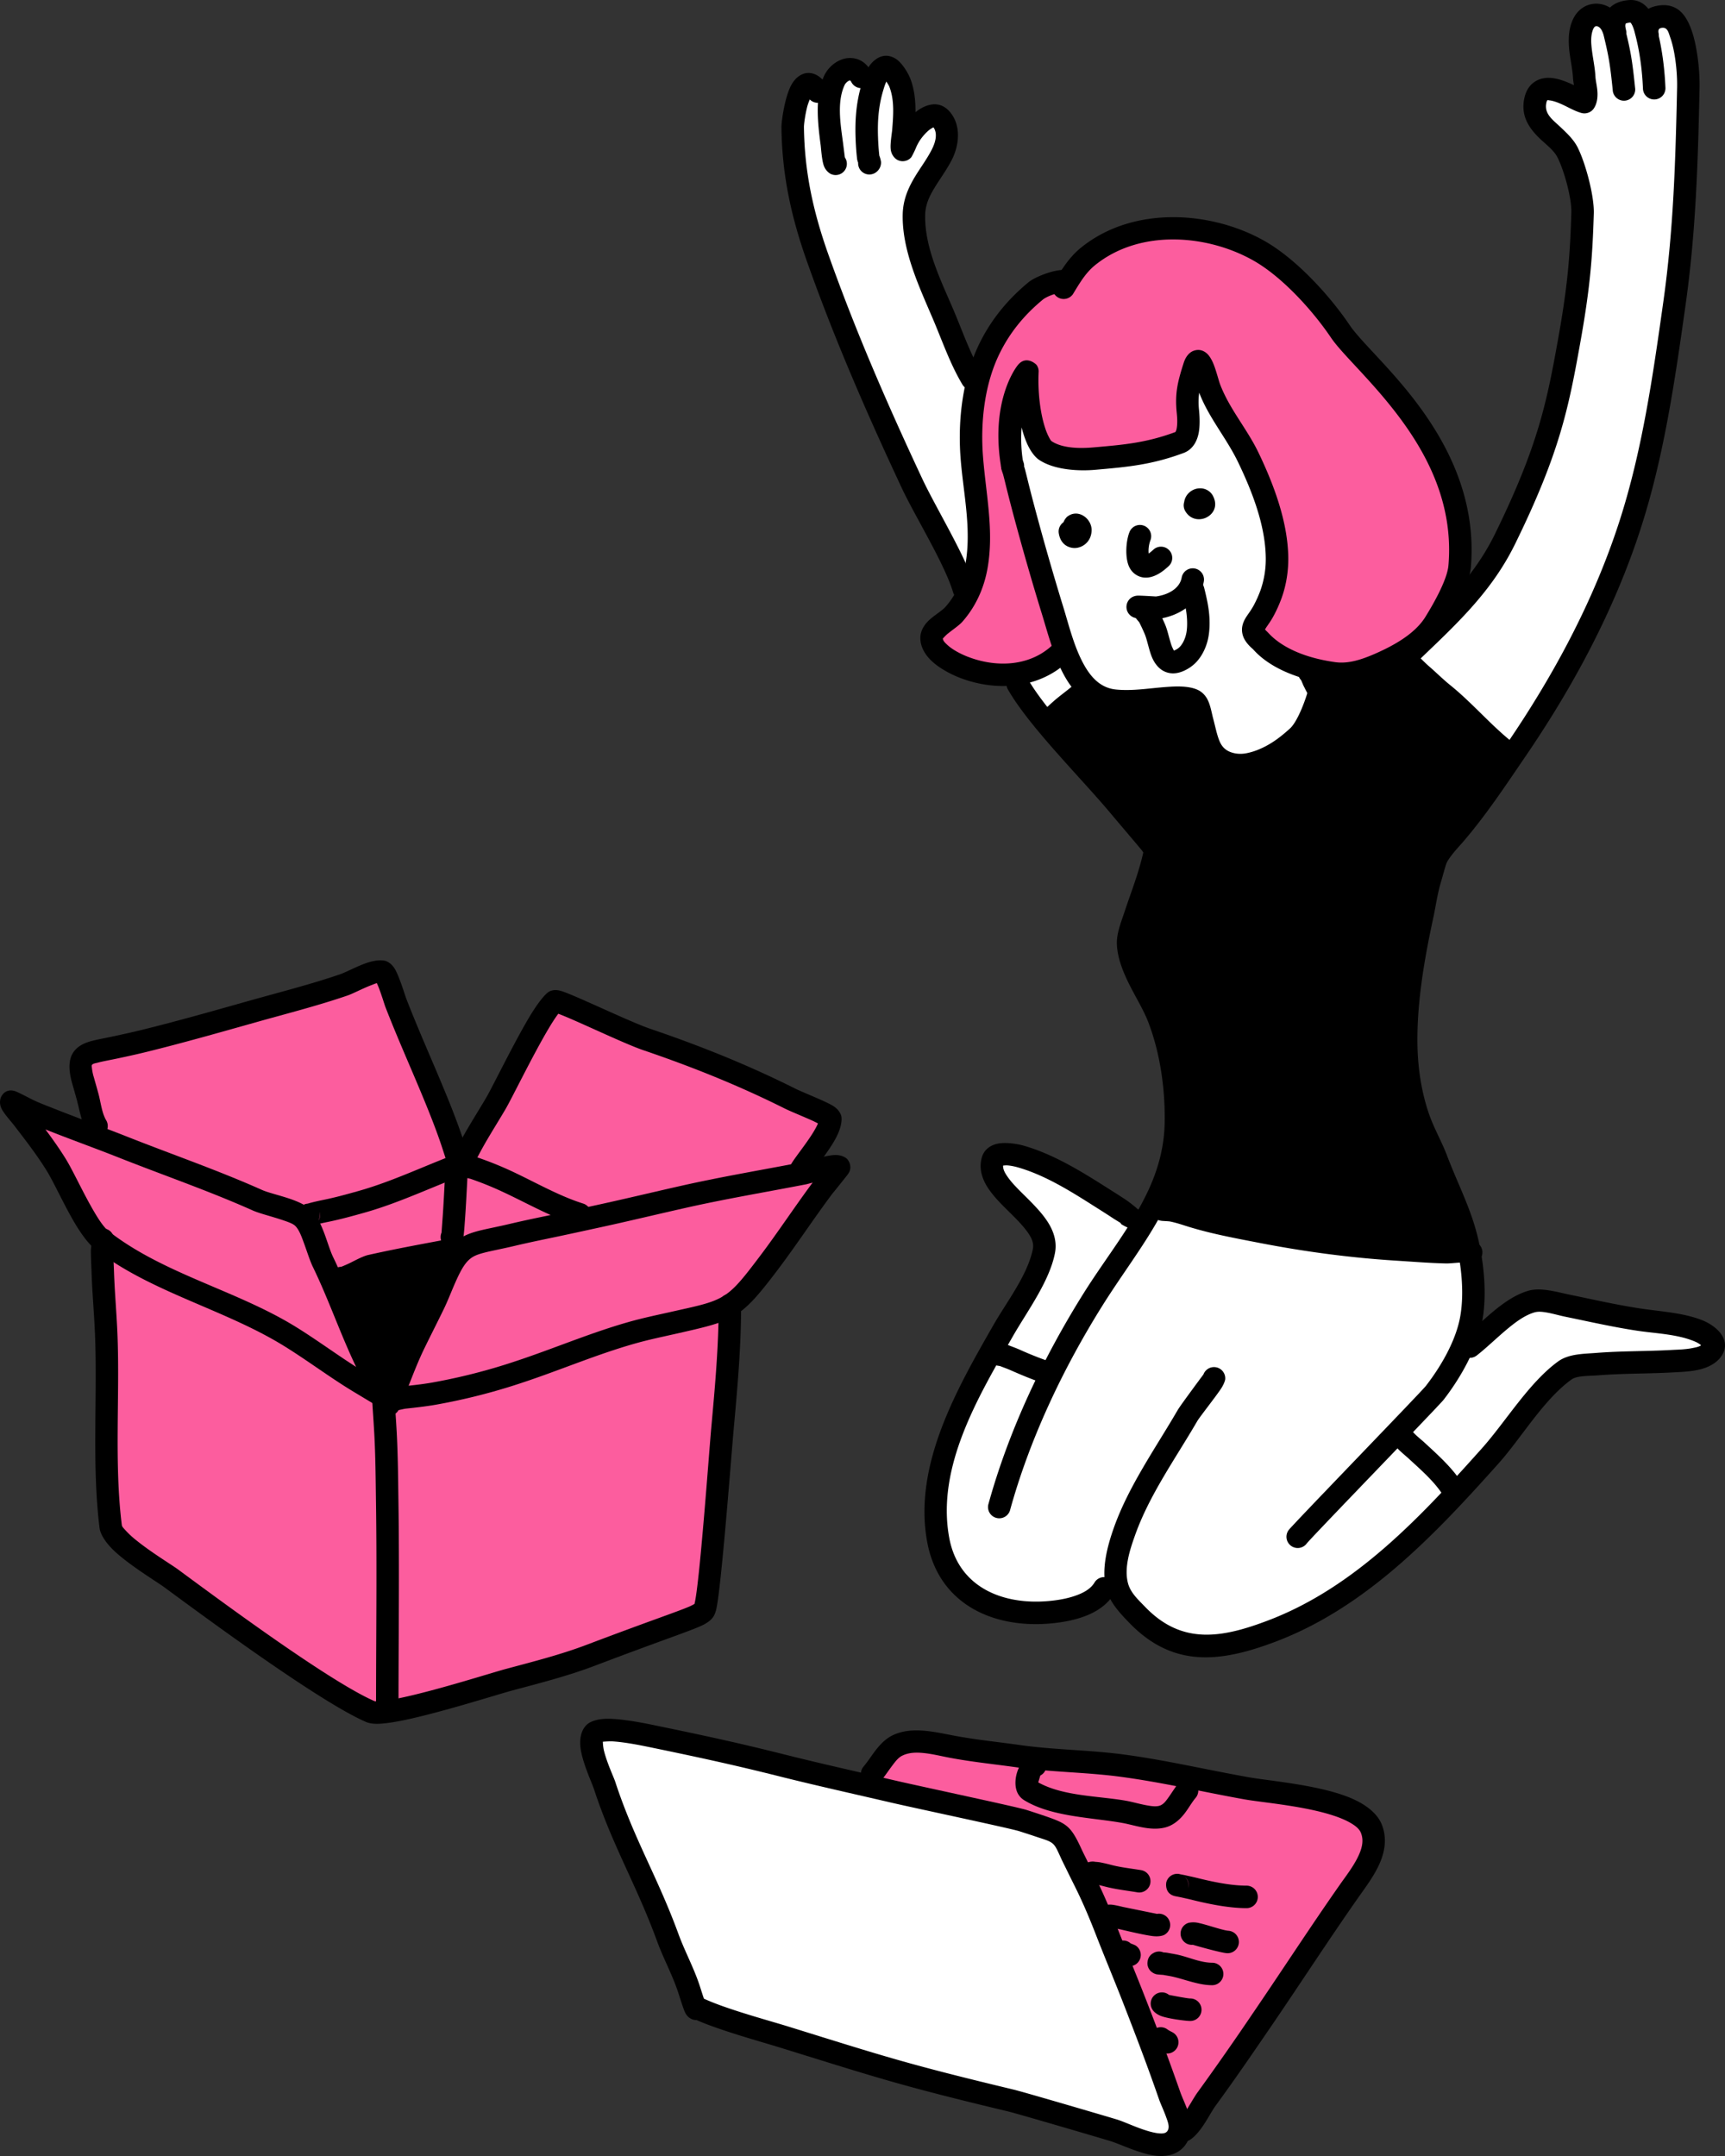 <svg xmlns="http://www.w3.org/2000/svg" width="88" height="110" fill="none"><rect width="100%" height="100%" fill="#333333" stroke="none"/><g fill-rule="evenodd" clip-path="url(#a)" clip-rule="evenodd"><path fill="#000" d="M53.504 36.81s4.35 4.558 5.317 5.82c0 0 .108 1.888-.362 2.734-.469.846-1.181 3.024-.092 4.856 1.09 1.832 1.85 3.367 1.837 5.083s-1.307 5.991-1.341 6.268c-.034.276 9.602 2.225 11.176 2.266s4.796-.042 4.796-.042-.889-2.371-1.392-3.89-1.56-2.71-1.572-5.684c-.013-2.973.486-9.478 1.669-10.983a433 433 0 0 0 3.506-4.582l-5.296-5.344s-4.66 1.028-4.598.998c.06-.03.13 2.201-.796 3.097s-2.35 2.096-3.419 1.513c-1.069-.58-1.682-1.664-1.97-3.063 0 0-3.3.123-4.03-.079-.729-.202-1.411-.678-1.49-.737-.076-.06-1.943 1.77-1.943 1.77z"/><path fill="#FC5D9E" d="M5.314 63.769s.401 13.325.542 14.297c.14.972 11.293 9.112 13.797 9.288 0 0 16.465-4.712 16.579-5.328.114-.615 1.195-15.135 1.195-15.135l5.164-6.895-2.23.156 1.764-2.93-13.947-5.812s-4.033 7.643-4.371 7.713c-.337.071-4.488-9.424-4.488-9.424l-14.95 4.31.488 3.742-4.189-1.115s3.82 6.16 4.646 7.133"/><path fill="#000" d="m17.13 65.735 2.545 5.444 3.308-7.14s-4.769.23-5.852 1.696"/><path fill="#FC5D9E" d="M60.568 108.415s9.564-13.132 9.654-14.09-.698-1.502-1.659-2.123c-.96-.62-7.654-1.51-7.654-1.51s-14.457-1.735-14.735-1.696c-.279.039-2.315 1.27-1.808 2.142 0 0 8.979 1.738 9.736 2.591s3.339 7.695 4.08 9.442c.743 1.747 2.367 4.886 2.388 5.245zM54.206 14.554s-4.378 1.79-4.538 5.764.514 5.849.164 7.857-2.175 3.32-2.247 4.313 4.206 3.284 6.655.775c0 0-4.06-8.659-2.244-13.06 0 0 .128 2.067 1.684 2.701s5.766.753 6.928-.63c0 0-.394-2.736.64-3.425.11-.073 2.23 3.52 2.996 5.298.767 1.779 1.422 4.144.913 5.505-.51 1.361-1.593 1.876-1.012 2.683.58.807 2.58 2.405 4.445 1.892 1.864-.514 5.458-1.6 5.942-4.95.484-3.352-.704-5.307-1.613-6.925-.91-1.619-3.86-4.714-4.627-5.697-.767-.984-4.35-4.936-6.55-4.854-2.2.08-5.428-.885-7.534 2.752z"/><path fill="#fff" d="M52.09 20.593s-.675 2.418.323 5.889c.997 3.47 1.744 6.734 1.744 6.734s-2.293 1.069-2.36 1.247 1.821 2.12 1.821 2.12l1.9-1.447s1.75.716 3.33.57 1.915-.496 2.268.076c.353.57.312 2.853 1.59 2.986 1.278.132 2.907-.226 3.711-1.55.805-1.325.65-3.045.65-3.045s-3.757-1.083-3.093-2.36c0 0 2.212-2.929 1.097-5.713-1.113-2.785-3.941-7.196-3.941-7.196s-.192 3.013-.322 3.176-1.269.85-2.929 1.008-4.395.494-4.931-.962l-.855-1.533zM49.128 29.952s-4.797-11.387-5.975-13.557c-1.179-2.17-2.949-7.413-2.742-9.415s.728-3.129 1.813-2.304c0 0 .899-2.489 2.252-.32 0 0 .581-1.72 1.182-.657.6 1.064.945 3.408.945 3.408s1.916-2.13 1.845-.533c-.072 1.597-.944 2-1.412 3.277-.468 1.276-.437 1.762.202 3.675.639 1.915 2.451 5.855 2.451 5.855s-.254 4.727.086 6.424c.339 1.696.13 2.974-.646 4.147M71.7 33.665l5.639 4.744s4.476-6.786 5.653-11.028c1.178-4.241 3.433-17.673 3.216-21.837S85.139.334 83.98 1.2c0 0-.95-1.102-1.794.094 0 0-1.5-1.337-1.527.655-.028 1.994.09 3.284.09 3.284s-2.222-1.687-2.28-.484c-.056 1.203.094.88 1.26 3.077s1.267 3.582.808 6.578c-.46 2.996-1.716 9.174-2.857 11.4-1.141 2.225-3.826 5.746-5.982 7.859M58.924 61.91l-.744.47s-6.263-4.292-6.938-3.52c-.675.77-.273 1.842.815 2.987 1.09 1.146 1.727 1.113 1.22 2.422-.507 1.308-1.758 3.378-3.148 5.774-1.388 2.395-4.596 9.607.246 11.733 0 0 3.975 1.501 6.329-.985 0 0 1.187 4.041 5.558 2.97 4.372-1.07 9.02-3.161 12.737-8.26 0 0 4.018-5.015 5.06-5.533 2.168-1.077 6.447.11 7.045-.64.599-.75-.033-1.459-.498-1.615-.465-.157-6.956-1.294-8.014-1.315-1.058-.022-2.582.844-3.485 1.965 0 0 .523-2.934-.348-4.377 0 0-6.997-.384-9.121-.8s-5.98-1.866-6.714-1.278zM59.796 109.431s.697-.277.179-1.791-5.162-12.993-6.23-14.16c-1.07-1.167-21.717-5.13-21.717-5.13s-2.819-1.394-1.657 1.613c1.16 3.008 4.542 12.155 5.316 12.746.775.591 13.061 3.634 15.88 4.367 2.817.733 7.03 2.893 8.23 2.356z"/><path fill="#000" d="M4.668 63.487c-.015.115-.032.26-.032.326 0 .373.023.746.035 1.118.036 1.055.133 2.108.176 3.163.131 3.231-.168 6.656.232 9.861.042.339.325.781.786 1.207.8.737 2.131 1.535 2.541 1.838 2.155 1.587 7.93 5.851 10.278 6.86.122.052.305.09.542.09.348 0 .874-.078 1.487-.208 1.893-.404 4.695-1.298 5.386-1.483 1.433-.385 2.862-.747 4.251-1.275 3.773-1.432 5.083-1.841 5.58-2.112.405-.222.506-.414.586-.675.257-.834.801-8.067.913-9.284.192-2.108.378-4.184.378-6.3a.573.573 0 1 0-1.145 0c0 2.08-.185 4.123-.374 6.196-.108 1.175-.606 8.102-.86 9.025a3 3 0 0 1-.262.133c-.643.275-2.044.74-5.222 1.945-1.354.514-2.747.864-4.142 1.24-.684.182-3.456 1.07-5.328 1.468-.45.096-.844.163-1.134.18a2 2 0 0 1-.225-.003c-2.311-1.002-7.927-5.171-10.03-6.721-.341-.251-1.343-.854-2.11-1.472a4.6 4.6 0 0 1-.59-.546c-.083-.094-.162-.167-.17-.245-.397-3.173-.094-6.566-.224-9.766-.043-1.053-.14-2.103-.175-3.155-.012-.36-.035-.72-.035-1.08 0-.116.053-.355.053-.481a.7.7 0 0 0-.086-.357.57.57 0 0 0-.413-.293.58.58 0 0 0-.503.137.574.574 0 0 0-.165.669m.838.258-.008.005.005-.003zm.027-.018-.01.007.008-.005z"/><path fill="#000" d="M20.139 71.501a.6.6 0 0 0-.019-.284c-.084-.258-.248-.328-.303-.355a.55.55 0 0 0-.52.011.56.56 0 0 0-.305.47c-.01.099.023.552.026.612q.041.589.075 1.178c.064 1.159.07 2.314.087 3.473.053 3.456.004 6.92.004 10.366a.573.573 0 1 0 1.146 0c0-3.452.049-6.92-.004-10.384-.017-1.174-.025-2.344-.088-3.517q-.034-.597-.076-1.193zm-1.038.216"/><path fill="#000" d="M19.071 71.632a.574.574 0 0 0 1.002-.47.57.57 0 0 0-.07-.438c-1.256-2.013-1.973-4.455-3.01-6.589-.168-.344-.32-.897-.516-1.383-.166-.413-.367-.781-.6-1.013-.213-.214-.609-.412-1.066-.568-.521-.18-1.127-.318-1.445-.46-2.254-1.006-4.56-1.8-6.852-2.707-1.272-.504-2.562-.966-3.833-1.472-.403-.16-.813-.31-1.197-.516-.033-.017-.615-.32-.74-.353-.478-.132-.671.24-.715.37a.74.74 0 0 0 .072.573c.126.238.502.66.56.736.594.77 1.2 1.551 1.714 2.377.342.552.816 1.591 1.317 2.473.38.668.788 1.247 1.158 1.535 2.835 2.208 6.578 3.056 9.637 4.944 1.218.752 2.362 1.624 3.59 2.36l.994.598zM2.317 57.623c.362.486.713.981 1.03 1.492.348.56.832 1.616 1.341 2.51.293.514.581.977.866 1.199 2.803 2.183 6.512 3.006 9.535 4.872 1.047.647 2.039 1.382 3.078 2.044-.799-1.666-1.412-3.471-2.206-5.102-.15-.308-.292-.771-.457-1.22-.124-.341-.25-.68-.437-.867-.123-.123-.365-.204-.627-.294-.557-.19-1.202-.345-1.54-.496-2.24-1-4.53-1.787-6.807-2.688-1.253-.497-2.523-.95-3.775-1.449z"/><path fill="#000" d="M20.332 71.947c.13-.031.3-.07.374-.078.51-.055 1.023-.112 1.528-.2a31 31 0 0 0 4.42-1.128c1.948-.644 3.833-1.46 5.811-2.013.63-.176 1.268-.31 1.904-.453 1.574-.356 2.397-.536 3.074-.936.687-.405 1.236-1.034 2.225-2.344.952-1.26 1.817-2.584 2.761-3.848.03-.04.697-.862.823-1.032.298-.4-.014-.761-.033-.78-.103-.103-.333-.225-.675-.203-.481.03-1.47.332-1.626.363-2.016.391-4.042.73-6.047 1.178-1.502.337-2.997.699-4.5 1.025-.89.194-1.778.39-2.67.574-.561.116-1.121.236-1.68.368-.688.163-1.202.255-1.61.36-.5.131-.866.29-1.188.565-.392.334-.726.86-1.143 1.833-.161.377-.31.76-.49 1.128-.315.645-.64 1.284-.955 1.93-.509 1.04-.871 2.138-1.336 3.197a.574.574 0 0 0 1.033.493zm21.122-11.61c-.156.042-.274.076-.32.085-2.004.39-4.02.727-6.014 1.172-1.503.336-3 .7-4.505 1.027-.894.194-1.787.391-2.683.576-.55.115-1.1.232-1.648.361-.677.162-1.183.251-1.584.355-.307.08-.538.16-.735.328-.298.253-.516.673-.832 1.41-.168.395-.324.794-.513 1.18-.314.645-.64 1.284-.955 1.929-.31.633-.563 1.287-.82 1.94.4-.043.799-.091 1.193-.16a30 30 0 0 0 4.256-1.087c1.966-.649 3.867-1.471 5.863-2.029.648-.18 1.304-.32 1.96-.466 1.401-.317 2.142-.45 2.744-.805.593-.35 1.04-.919 1.893-2.047.932-1.234 1.78-2.527 2.7-3.767z"/><path fill="#000" d="M23.56 60.036c.142.034.431.104.466.116q.678.234 1.332.525c1.332.594 2.653 1.384 4.048 1.825a.574.574 0 0 0 .345-1.095c-1.354-.428-2.634-1.202-3.927-1.779a18 18 0 0 0-1.422-.56 9 9 0 0 0-.792-.192.57.57 0 0 0-.594.316c-.037.076-.228.55.294.79a.6.6 0 0 0 .249.052zm.336-1.032"/><path fill="#000" d="M23.206 58.775a3 3 0 0 0-.146.215.64.64 0 0 0-.077.332.57.57 0 0 0 .163.378.57.57 0 0 0 .437.184.574.574 0 0 0 .56-.452 1 1 0 0 0 .068-.104c.126-.242.25-.484.381-.722.376-.68.796-1.336 1.19-2.005.325-.552 1.36-2.69 2.17-4.064.194-.33.375-.612.526-.81l.004-.005c.901.334 3.339 1.52 4.333 1.858 2.484.846 4.865 1.799 7.22 2.978.289.144.873.378 1.353.593.114.05.239.113.34.166-.06.146-.15.306-.25.47-.365.589-.881 1.217-1.087 1.555a.573.573 0 1 0 .978.599c.244-.4.912-1.2 1.27-1.872.215-.405.317-.787.29-1.067-.012-.122-.113-.389-.448-.589-.425-.254-1.503-.667-1.934-.882-2.4-1.202-4.83-2.175-7.363-3.037-1.092-.371-3.907-1.748-4.582-1.941-.322-.093-.533.003-.605.05-.228.144-.62.653-1.031 1.35-.81 1.374-1.846 3.513-2.171 4.065-.4.679-.826 1.343-1.207 2.033-.131.24-.256.483-.383.725m.73.084a.5.5 0 0 0-.353-.123c.133 0 .256.046.354.123"/><path fill="#000" d="M19.223 50.16c.038.082.084.186.117.276.148.394.28.834.314.922.643 1.665 1.382 3.289 2.056 4.942.283.694.557 1.394.797 2.105q.115.346.226.694l.064.188a.57.57 0 0 0 .212.502c.217.175.406.15.509.126a.55.55 0 0 0 .438-.412.7.7 0 0 0 .005-.33c-.024-.112-.105-.324-.137-.424q-.112-.357-.23-.712a38 38 0 0 0-.823-2.17c-.671-1.646-1.408-3.264-2.048-4.922-.053-.136-.339-1.086-.566-1.485-.168-.296-.397-.416-.532-.444-.222-.044-.519-.013-.84.088-.506.158-1.112.493-1.426.601-1.526.523-3.103.92-4.655 1.358-1.827.515-3.647 1.034-5.491 1.488-.467.115-.937.217-1.408.319-.56.12-1.002.191-1.32.299-.333.113-.567.275-.721.489-.224.308-.317.787-.082 1.615.079.28.162.562.238.844.134.496.245 1.182.513 1.629a.573.573 0 1 0 .983-.59c-.219-.365-.28-.934-.39-1.34-.077-.286-.16-.57-.24-.855a2.5 2.5 0 0 1-.097-.472c-.006-.068-.023-.12.003-.156.053-.073.16-.08.29-.114.276-.075.633-.134 1.065-.227.482-.103.963-.208 1.44-.326 1.857-.458 3.689-.98 5.529-1.498 1.571-.444 3.17-.847 4.715-1.377.272-.093.758-.354 1.21-.527.1-.039.196-.08.282-.105m4.48 8.716.024.017zm-.022-.016.015.011z"/><path fill="#000" d="M15.694 61.41a.57.57 0 0 0-.352.162c-.274.27-.18.526-.119.658a.55.55 0 0 0 .469.328c.055.006.29-.036.307-.042.252-.074.51-.129.766-.181.613-.126 1.22-.293 1.822-.463 1.86-.522 3.61-1.392 5.427-2.046a.573.573 0 0 0-.39-1.08c-1.79.646-3.514 1.507-5.347 2.022-.576.162-1.156.323-1.743.443-.282.058-.565.119-.842.2zm.601.414a.57.57 0 0 1-.15.566c.22-.217.199-.425.15-.566m-.16-.263.006.007-.002-.003zm-.093-.07"/><path fill="#000" d="M22.525 62.889a.573.573 0 0 0 .526.8c.154 0 .414-.05.548-.376.061-.149.107-.89.11-.929.063-.82.1-1.644.145-2.466l.003-.134a.572.572 0 0 0-.764-.677.56.56 0 0 0-.328.328c-.029.073-.055.438-.055.438v-.018c-.045.814-.08 1.63-.143 2.443zm.497-.346h.03z"/><path fill="#000" d="M17.412 64.632a.573.573 0 0 0 .016 1.148c.202 0 .499-.096.81-.249.282-.138.588-.332.794-.378 1.57-.356 3.15-.633 4.728-.934a.575.575 0 0 0-.214-1.128c-1.593.304-3.185.583-4.767.94-.232.053-.566.224-.89.39a7 7 0 0 1-.477.21zM60.58 36.22c.016.034.05.11.066.162.06.198.094.413.13.55.122.449.206.874.346 1.238.269.7.702 1.227 1.728 1.404.343.06.686.04 1.025-.031a4.8 4.8 0 0 0 1.255-.47c.537-.285 1-.647 1.448-1.055.537-.49 1.174-2.05 1.34-2.804a.573.573 0 1 0-1.119-.249c-.13.586-.575 1.823-.993 2.204-.376.342-.763.65-1.213.89-.302.16-.62.29-.954.36a1.6 1.6 0 0 1-.594.024c-.505-.087-.722-.341-.854-.686-.127-.331-.2-.72-.31-1.128-.06-.223-.124-.619-.262-.9a1.1 1.1 0 0 0-.437-.49c-.467-.264-1.196-.226-1.702-.188-.843.061-1.712.215-2.557.128-.833-.086-1.336-.697-1.71-1.423-.449-.872-.705-1.922-.952-2.726-.505-1.64-.984-3.305-1.428-4.962q-.214-.794-.411-1.593-.067-.275-.138-.55c-.007-.025-.023-.073-.039-.12a.57.57 0 0 0-.251-.503.55.55 0 0 0-.504-.083.55.55 0 0 0-.393.387.65.65 0 0 0-.011.326c.015.077.072.22.091.29q.07.265.133.53.2.81.416 1.616c.448 1.67.93 3.349 1.44 5.002.322 1.046.676 2.467 1.367 3.49.536.791 1.262 1.358 2.272 1.463.91.093 1.85-.06 2.758-.126.188-.014.418-.037.645-.032.132.003.263.01.37.056zm-9.132-11.915h.002l-.018-.008zm-.02-.01"/><path fill="#000" d="M48.098 32.58c.034-.037.16-.177.254-.251.277-.222.584-.429.738-.602.685-.776 1.105-1.707 1.287-2.723.343-1.92-.083-3.803-.23-5.717-.135-1.757.076-3.711.872-5.302.531-1.066 1.266-1.944 2.18-2.698.191-.157.732-.37 1.051-.366a.574.574 0 0 0 .01-1.149c-.544-.005-1.464.36-1.79.628-1.04.859-1.872 1.859-2.477 3.07-.885 1.773-1.14 3.948-.989 5.905.14 1.816.57 3.603.245 5.426-.145.806-.474 1.548-1.018 2.165-.19.215-.661.478-.932.775-.219.242-.34.508-.347.773-.013.447.212.87.582 1.216.415.39 1.014.685 1.391.835 1.835.723 3.988.593 5.476-.747a.574.574 0 0 0-.767-.853c-1.164 1.049-2.855 1.098-4.29.532-.276-.11-.722-.318-1.028-.604-.103-.097-.205-.192-.218-.312"/><path fill="#000" d="M64.534 32.116c.02-.036.048-.082.07-.115.112-.164.25-.353.376-.591q.233-.437.402-.902c.24-.674.35-1.381.338-2.097-.031-1.811-.746-3.71-1.523-5.326-.583-1.21-1.464-2.2-1.948-3.458-.074-.19-.196-.686-.335-1.036-.097-.245-.219-.436-.322-.535-.226-.214-.47-.24-.696-.16-.143.05-.377.198-.514.628-.296.931-.45 1.517-.355 2.501.018.177.048.476.013.754a1 1 0 0 1-.036.18 1 1 0 0 1-.038.082c-1.522.565-2.683.653-4.189.786-.637.056-1.555.062-2.127-.315-.044-.03-.076-.093-.118-.167a3 3 0 0 1-.224-.537c-.229-.714-.372-1.74-.323-2.83a.55.55 0 0 0-.099-.35c-.041-.061-.532-.503-.945-.02-.23.268-1.418 2.035-.863 5.258a.574.574 0 0 0 1.13-.194 7.5 7.5 0 0 1-.091-1.867c.072.285.157.54.247.754.193.46.436.766.656.91.771.51 1.998.576 2.857.5 1.622-.142 2.866-.248 4.506-.859.394-.146.643-.491.749-.937.103-.433.063-.968.035-1.26a3.8 3.8 0 0 1 .008-.88l.003.008c.495 1.285 1.388 2.304 1.984 3.543.708 1.471 1.383 3.195 1.41 4.846a4.8 4.8 0 0 1-.27 1.69 6 6 0 0 1-.335.75c-.16.301-.34.51-.445.698-.147.261-.196.506-.141.765.046.22.181.479.523.774.125.108 1.062 1.396 4.06 1.813.898.125 1.823-.157 2.654-.52 1.107-.486 2.408-1.252 3.065-2.31.37-.599 1.272-2.208 1.352-3.151.275-3.247-.998-5.933-2.508-8.034-1.435-1.997-3.085-3.44-3.676-4.318-1.035-1.535-2.712-3.345-4.268-4.25-2.667-1.55-6.706-1.895-9.42.285-.618.495-1.001 1.129-1.407 1.79a.574.574 0 0 0 .976.6c.335-.546.636-1.084 1.146-1.494 2.343-1.88 5.828-1.525 8.13-.187 1.422.827 2.946 2.495 3.893 3.898.596.884 2.252 2.338 3.695 4.346 1.367 1.903 2.545 4.328 2.296 7.267-.067.796-.87 2.137-1.182 2.641-.542.872-1.64 1.466-2.551 1.866-.64.28-1.346.531-2.038.435-2.56-.356-3.362-1.454-3.47-1.547a2 2 0 0 1-.119-.121z"/><path fill="#000" d="M66.25 34.196a.51.51 0 0 0 .123.501q.049.108.095.22c.039.091.066.14.076.156.738 1.557 1.748 1.3 1.017-.513l-.024-.07a9 9 0 0 0-.213-.495.565.565 0 0 0-.625-.302c-.023.005-.406.133-.448.503M54.251 26.648a.57.57 0 0 0-.237.565c.085.517.422.708.72.743.424.05.964-.284.953-.935-.01-.578-.705-1.096-1.255-.65a.8.8 0 0 0-.18.276zM60.408 25.623a.57.57 0 0 0 .05.44c.246.439.703.506 1.045.358.375-.162.63-.567.403-1.063a.73.73 0 0 0-.495-.422.82.82 0 0 0-.742.194.8.8 0 0 0-.26.493zM58.599 28.24l-.006-.072a1.6 1.6 0 0 1 .093-.599.573.573 0 1 0-1.065-.425c-.195.488-.24 1.38.01 1.83a.94.94 0 0 0 .515.445c.247.087.595.09 1.039-.191.155-.099.298-.218.433-.343a.573.573 0 1 0-.78-.84c-.076.07-.154.138-.24.195M58.968 30.432c-.035-.002-.78-.047-.917-.043-.253.008-.38.135-.414.168a.574.574 0 0 0 .462.98c.114.006.88.05.989.036 1.025-.124 2.124-.803 2.324-1.901a.573.573 0 1 0-1.129-.205c-.108.597-.757.894-1.315.965"/><path fill="#000" d="M59.886 33.192a2 2 0 0 1-.12-.257c-.124-.36-.205-.786-.329-1.072q-.15-.348-.324-.683a1.3 1.3 0 0 0-.126-.172.574.574 0 0 0-.894-.36.59.59 0 0 0-.265.572.7.7 0 0 0 .08.261c.038.07.166.217.206.262q.145.284.271.576c.152.348.234.908.418 1.294.166.346.406.586.706.687.282.096.658.09 1.14-.21a1.9 1.9 0 0 0 .496-.446c.187-.236.324-.514.416-.8.127-.396.156-.826.142-1.237-.02-.547-.137-1.072-.269-1.6a.573.573 0 1 0-1.111.279c.112.45.217.897.235 1.364.01.28 0 .574-.087.843-.051.156-.122.31-.224.44a.77.77 0 0 1-.362.26zm-1.079-1.647-.005.004zM58.272 43.41a.573.573 0 0 0 .92.132.56.56 0 0 0 .081-.697c-.055-.097-.405-.509-.422-.53-.437-.518-.878-1.032-1.312-1.553-1.434-1.72-4.07-4.306-5.125-6.153a.572.572 0 1 0-.995.569c1.08 1.893 3.77 4.557 5.24 6.32.436.521.878 1.037 1.316 1.557zm-.054-.38v.001-.005zm.12-.253-.006.008.01-.013zM41.307 5.071a.573.573 0 0 0 .885-.722c-.352-.528-.725-.641-.995-.625-.3.019-.612.217-.828.613-.35.638-.507 1.907-.504 2.15.027 2.443.501 4.598 1.316 6.893 1.408 3.968 3.035 7.698 4.819 11.512.678 1.45 2.213 3.914 2.63 5.357a.574.574 0 0 0 1.1-.319c-.428-1.486-1.993-4.03-2.691-5.524-1.768-3.78-3.38-7.478-4.776-11.41-.771-2.172-1.224-4.209-1.25-6.521-.001-.123.055-.593.168-1.036.03-.114.081-.25.13-.367z"/><path fill="#000" d="m43.1 8.032-.097-.766c-.12-.904-.315-2.033.07-2.896a.5.5 0 0 1 .195-.229c.032-.019.064-.043.097-.034.031.01.047.046.07.088.149.279.497.384.775.233a.574.574 0 0 0 .233-.778c-.269-.5-.671-.686-1.067-.691-.522-.007-1.091.364-1.349.941-.468 1.048-.306 2.417-.16 3.516.015.116.055.713.145.992a.8.8 0 0 0 .326.444.573.573 0 0 0 .762-.82"/><path fill="#000" d="M43.777 8.305a.573.573 0 0 0 .95.456.61.61 0 0 0 .218-.501 1.5 1.5 0 0 0-.087-.32 12 12 0 0 1-.064-.88c-.034-.854.018-1.633.264-2.454.039-.127.087-.292.157-.444.065.096.132.205.152.256.276.7.202 1.5.145 2.234-.009.104-.1.657-.076.927a.74.74 0 0 0 .254.519.56.56 0 0 0 .402.125.56.56 0 0 0 .388-.19c.052-.058.222-.428.23-.45a2.4 2.4 0 0 1 .231-.442 2.7 2.7 0 0 1 .298-.36q.085-.087.182-.164a1.4 1.4 0 0 1 .2-.12c.233.333.087.793-.086 1.133-.258.506-.6.951-.88 1.422-.336.564-.589 1.162-.604 1.89-.038 1.833.838 3.682 1.538 5.323.476 1.116.883 2.312 1.51 3.357a.573.573 0 1 0 .983-.59c-.6-1-.983-2.148-1.44-3.217-.638-1.498-1.48-3.175-1.445-4.848.011-.513.205-.93.442-1.327.293-.492.648-.959.918-1.487.37-.725.486-1.716-.068-2.407-.392-.487-.885-.515-1.38-.282a2 2 0 0 0-.405.262c.003-.59-.056-1.183-.27-1.728-.098-.248-.404-.791-.745-1.003-.289-.179-.6-.208-.911-.032a1.4 1.4 0 0 0-.517.548c-.14.247-.234.546-.3.765-.284.946-.351 1.843-.312 2.829q.018.508.076 1.013c.005.047.03.122.053.187m.166-.381v.001l.002-.002h-.002M80.294 4.347c-.329-.158-.704-.307-1.042-.356-.34-.05-.653-.003-.907.148-.264.156-.49.425-.586.893-.17.837.193 1.435.716 1.961.344.347.783.642.984 1.046.342.685.725 2.077.702 2.817-.068 2.16-.171 3.644-.686 6.503-.571 3.172-1.01 5.392-3.206 9.877-1.205 2.46-3.039 4.032-5.002 5.928a.574.574 0 0 0 .796.826c2.063-1.992 3.968-3.662 5.235-6.249 2.264-4.622 2.717-6.91 3.305-10.178.528-2.932.635-4.455.704-6.671.027-.883-.413-2.549-.822-3.366-.21-.422-.593-.776-.972-1.128-.344-.32-.736-.616-.63-1.138.013-.06.023-.107.05-.138.025-.027.064-.005.102-.002q.093.008.193.035c.283.076.579.227.818.347.334.17.611.274.73.28a.58.58 0 0 0 .562-.298c.127-.215.175-.5.154-.808-.017-.269-.092-.561-.102-.766-.02-.416-.115-.865-.174-1.31-.045-.346-.075-.69.02-1.006.048-.156.112-.273.222-.257.174.026.294.225.362.509.087.361.173.725.239 1.092.098.546.156 1.1.213 1.652a.574.574 0 1 0 1.14-.118c-.06-.58-.122-1.164-.226-1.739-.07-.388-.16-.773-.253-1.156-.208-.861-.78-1.297-1.308-1.374-.592-.088-1.231.22-1.486 1.058-.143.468-.128.978-.06 1.492.055.413.145.83.166 1.216.005.107.026.238.048.376z"/><path fill="#000" d="M83.175 1.15c.01.01.028.03.038.044a1 1 0 0 1 .078.147c.07.163.106.33.13.422.232.874.354 1.839.393 2.74a.574.574 0 1 0 1.146-.05c-.042-.981-.177-2.032-.43-2.984-.054-.208-.17-.657-.404-.972-.24-.323-.582-.533-1.044-.491-.576.051-.89.275-1.072.522-.259.351-.257.834-.178 1.253a.573.573 0 1 0 1.126-.214c-.023-.117-.07-.251-.023-.362.006-.015.028-.012.051-.02a1 1 0 0 1 .19-.037z"/><path fill="#000" d="M84.62 1.747c-.011-.095-.07-.28.12-.32.327-.068.373.218.47.494.254.713.362 1.798.346 2.545-.08 3.737-.181 7.248-.705 10.951-.53 3.757-1.073 7.586-2.246 11.208-1.31 4.042-3.338 7.812-5.726 11.313-.983 1.44-1.95 2.909-3.083 4.234-.349.407-.72.784-1.022 1.324a.573.573 0 1 0 1 .56c.262-.467.591-.785.893-1.138 1.161-1.357 2.153-2.858 3.16-4.334 2.449-3.59 4.526-7.46 5.868-11.605 1.194-3.685 1.751-7.58 2.291-11.402.53-3.75.635-7.304.716-11.087.019-.868-.117-2.127-.41-2.954-.173-.482-.399-.87-.73-1.08-.264-.165-.598-.248-1.053-.154-.444.091-.697.313-.85.56-.203.325-.213.73-.178 1.022a.573.573 0 1 0 1.138-.137"/><path fill="#000" d="M72.734 43.585c-.102.285-.23.773-.316 1.063-.213.718-.273 1.257-.431 1.989-.462 2.135-.85 4.425-.824 6.616.017 1.356.222 2.737.675 4.018.256.723.644 1.391.915 2.108.48 1.273 1.098 2.442 1.453 3.755.329 1.218.513 2.768.286 4.04-.222 1.242-.991 2.555-1.755 3.54-.225.292-6.777 7.059-6.994 7.348a.573.573 0 1 0 .918.689c.216-.288 6.759-7.041 6.983-7.333.869-1.122 1.724-2.627 1.977-4.041.256-1.43.063-3.174-.308-4.543-.365-1.35-.993-2.552-1.487-3.86-.267-.71-.654-1.371-.907-2.086-.41-1.163-.594-2.418-.61-3.65-.025-2.105.354-4.304.798-6.358.152-.7.206-1.218.41-1.904.081-.273.2-.736.297-1.004a.573.573 0 1 0-1.08-.386zM58.464 42.668a8 8 0 0 1-.173.967c-.233.992-.614 1.946-.932 2.912-.17.513-.403 1.077-.382 1.628.027.713.324 1.448.69 2.163.316.619.684 1.223.902 1.787.614 1.588.87 3.407.847 5.107-.023 1.726-.59 3.163-1.362 4.517-.815 1.43-1.853 2.767-2.77 4.228-2.077 3.314-3.833 7.02-4.869 10.796a.574.574 0 0 0 1.105.303c1.007-3.667 2.716-7.268 4.736-10.489 1.897-3.025 4.257-5.566 4.307-9.34.025-1.843-.26-3.814-.925-5.536-.23-.598-.616-1.24-.952-1.896-.286-.56-.542-1.126-.564-1.684-.016-.418.197-.836.325-1.224.328-.999.72-1.985.96-3.01.088-.375.161-.754.2-1.136a2 2 0 0 0-.02-.325.575.575 0 0 0-.337-.792.6.6 0 0 0-.47.023.6.6 0 0 0-.27.25.7.7 0 0 0-.09.355c0 .098.038.351.045.395zm.46.078"/><path fill="#000" d="M59.44 61.15a.57.57 0 0 0-.361.02.53.53 0 0 0-.361.45c-.025.166-.019.454.333.613.03.014.113.045.235.057.103.01.327.017.398.03.357.07.707.198 1.054.302 1.146.344 2.33.562 3.505.79 2.296.446 4.597.755 6.932.904.861.054 1.724.126 2.587.145.363.007.794-.095 1.15-.007a.573.573 0 0 0 .278-1.113c-.435-.108-.96-.018-1.404-.028-.847-.017-1.694-.089-2.538-.142a53 53 0 0 1-6.785-.885c-1.137-.221-2.284-.43-3.394-.763-.384-.115-.77-.251-1.164-.329a7 7 0 0 0-.465-.043M72.472 33.587a.6.6 0 0 0-.222-.208c-.19-.1-.324-.072-.38-.061a.56.56 0 0 0-.35.208.55.55 0 0 0-.087.563.6.6 0 0 0 .076.142c.035.048.162.178.216.231.142.137.28.275.429.404.375.323.72.671 1.108.982 1.116.9 2.048 2.015 3.165 2.91a.573.573 0 1 0 .716-.897c-1.116-.894-2.048-2.007-3.163-2.907-.377-.304-.713-.643-1.078-.958-.131-.114-.254-.235-.378-.357zm-.727.823.025.01.027.011.01.004zm-.002-.002-.026-.013zM53.153 36.405a1 1 0 0 0-.04.059c-.095.149-.087.254-.087.263a.53.53 0 0 0 .292.545.54.54 0 0 0 .554.003c.001-.001.1-.038.2-.182.01-.014.076-.118.11-.153.091-.097.193-.185.293-.275.358-.322.757-.59 1.114-.91a.574.574 0 0 0-.767-.853c-.356.321-.755.588-1.112.91-.122.109-.244.218-.357.337-.048.05-.149.188-.198.256zm1.024.408a.56.56 0 0 1-.093.261.47.47 0 0 0 .093-.26M51.172 59.469c.063-.007.158-.015.223-.01.193.014.382.06.495.09 1.346.377 2.638 1.171 3.808 1.914.369.234.74.466 1.105.708.07.046.155.095.24.149.042.027.089.05.123.08.015.023.026.053.052.069 1.17.702 1.79.09.907-.703a7 7 0 0 0-.69-.552c-.371-.245-.748-.48-1.123-.718-1.263-.802-2.662-1.643-4.113-2.05-.313-.087-1.004-.208-1.449-.057-.336.113-.578.338-.671.696-.117.452-.031.893.203 1.326.184.337.466.673.788 1.007.412.428.892.855 1.243 1.304.251.32.45.642.378 1.002-.265 1.33-1.338 2.702-2 3.86-1.87 3.265-4.117 7.183-3.39 11.092.583 3.14 3.317 4.41 6.263 4.156.611-.052 1.395-.183 2.05-.485.505-.232.936-.566 1.204-1.015a.573.573 0 1 0-.983-.59c-.198.33-.566.527-.958.666-.474.169-.992.245-1.411.28-2.344.202-4.575-.723-5.04-3.222-.677-3.645 1.515-7.266 3.258-10.311.72-1.255 1.843-2.764 2.131-4.206.096-.479 0-.937-.233-1.378-.276-.525-.763-1.03-1.256-1.517-.347-.344-.696-.68-.931-1.023-.129-.187-.232-.368-.222-.56z"/><path fill="#000" d="M86.781 68.638c-.116.082-.287.11-.455.144-.366.072-.758.077-1.024.092-1.293.074-2.589.05-3.88.153-.635.05-1.398.042-1.941.438-1.492 1.087-2.678 3.084-3.89 4.439-3.103 3.47-6.442 7.073-10.884 8.766-2.377.906-4.41 1.262-6.282-.679-.342-.356-.748-.715-.88-1.209-.212-.79.099-1.724.364-2.467.73-2.053 2.075-3.926 3.165-5.803.121-.21.894-1.183 1.203-1.642.164-.244.222-.442.227-.506a.574.574 0 0 0-1.11-.242c-.08.108-1.176 1.582-1.31 1.812-1.125 1.938-2.5 3.876-3.255 5.995-.336.946-.66 2.145-.392 3.15.183.682.69 1.217 1.164 1.709 2.242 2.326 4.663 2.04 7.513.955 4.613-1.759 8.107-5.468 11.33-9.073 1.163-1.3 2.28-3.234 3.71-4.276.152-.111.34-.146.529-.17.28-.034.569-.032.83-.053 1.282-.103 2.57-.079 3.853-.151.376-.022.964-.037 1.457-.178.453-.13.827-.367 1.034-.715.227-.381.166-.756-.07-1.084-.208-.29-.6-.534-.842-.639-.993-.43-2.214-.484-3.273-.646-1.213-.185-2.405-.457-3.605-.705-.617-.127-1.45-.381-2.088-.201-.52.147-1.034.457-1.528.84-.647.501-1.262 1.128-1.819 1.559a.573.573 0 1 0 .7.908c.47-.364.981-.864 1.517-1.315.465-.39.944-.747 1.441-.888.2-.056.429-.025.656.016.313.058.624.15.889.204 1.22.251 2.432.527 3.664.715.967.147 2.084.172 2.99.565.069.03.164.08.251.146l.04.034z"/><path fill="#000" d="M71.96 72.898a.57.57 0 0 0-.495-.321.54.54 0 0 0-.496.251.55.55 0 0 0-.055.55c.03.074.32.455.34.477.198.22.438.403.656.605.582.538 1.216 1.087 1.659 1.752a.573.573 0 1 0 .953-.637c-.492-.739-1.188-1.36-1.835-1.958-.192-.178-.408-.337-.584-.532l-.144-.187m-.506.826h-.03zm.241-.057-.013.007.01-.004.003-.002m.239-.217-.01.014.006-.008zM51.01 69.695c.18.071.363.134.54.212.544.24 1.097.472 1.66.66a.574.574 0 0 0 .363-1.089 18 18 0 0 1-1.56-.62c-.204-.09-.414-.162-.62-.246a1 1 0 0 0-.135-.034l-.022-.012a.574.574 0 0 0-.78.222.6.6 0 0 0-.076.337q.014.218.173.38a.6.6 0 0 0 .241.149c.044.016.16.033.215.041M34.909 102.578l.004.013v.003l.004.008.005.011c.094.236.23.325.278.355a.57.57 0 0 0 .331.095c1.222.539 3.314 1.11 4.35 1.432 5.005 1.553 6.089 1.923 11.581 3.24.483.117 4.826 1.392 5.196 1.508.54.169 1.542.669 2.345.746.46.044.87-.039 1.18-.266.228-.167.414-.412.52-.769.091-.313.06-.695-.054-1.082-.122-.416-.34-.847-.442-1.145a139 139 0 0 0-1.774-4.779c-.48-1.236-.995-2.46-1.476-3.696a31 31 0 0 0-.947-2.207c-.174-.362-.358-.72-.533-1.08-.103-.214-.213-.424-.312-.64-.295-.644-.488-.947-.752-1.163-.253-.206-.587-.332-1.228-.55q-.41-.138-.823-.269c-.445-.146-5.404-1.2-6.703-1.502-1.82-.424-3.825-.87-5.638-1.326-2.361-.595-4.253-1.002-6.642-1.493-.561-.117-1.634-.33-2.375-.33-.471 0-.84.113-1.03.27-.287.236-.428.67-.36 1.213.096.753.583 1.789.682 2.092.971 2.96 2.16 4.86 3.23 7.789.323.883.788 1.726 1.077 2.617.099.303.19.608.304.906zm1.001-.604c-.075-.218-.142-.438-.214-.657-.294-.906-.764-1.761-1.09-2.657-1.067-2.917-2.253-4.805-3.22-7.753-.078-.24-.43-.975-.584-1.62a2.6 2.6 0 0 1-.048-.423c.125-.01.355-.027.533-.016.64.044 1.423.205 1.864.295 2.371.49 4.248.893 6.592 1.483 1.82.458 3.831.905 5.658 1.33 1.28.298 6.167 1.331 6.605 1.475.27.088.542.173.811.265.45.153.697.21.873.353.166.135.25.349.435.752.102.223.215.44.322.662.174.36.357.716.531 1.077.335.696.631 1.406.912 2.125.48 1.236.995 2.458 1.474 3.695.611 1.575 1.209 3.144 1.76 4.739.084.245.247.578.368.92.078.217.162.432.11.607-.053.181-.195.224-.358.224-.14 0-.292-.025-.449-.062-.66-.156-1.376-.513-1.796-.644-.376-.117-4.781-1.41-5.27-1.527-5.459-1.31-6.535-1.676-11.51-3.221-1.032-.32-3.164-.89-4.31-1.424z"/><path fill="#000" d="M60.687 109.186c.225-.136.467-.405.686-.729.243-.36.47-.79.647-1.032.977-1.334 1.906-2.695 2.84-4.061 1.483-2.173 2.918-4.388 4.428-6.545.388-.554.921-1.245 1.183-1.968.212-.587.256-1.194.009-1.788-.24-.575-.86-1.048-1.704-1.38-1.607-.63-4.064-.826-5.09-1.01-2.139-.38-4.237-.877-6.394-1.162-1.744-.231-3.516-.231-5.255-.477-1.126-.16-2.263-.271-3.381-.483-1-.189-2.176-.488-3.15 0-.277.14-.528.37-.754.647-.254.309-.476.68-.708.944a.575.575 0 0 0 .864.757c.204-.234.403-.544.62-.83.15-.2.3-.395.492-.49.334-.167.704-.177 1.074-.141.46.044.924.162 1.35.242 1.136.215 2.29.33 3.434.491 1.742.246 3.518.246 5.264.478 2.14.284 4.221.776 6.343 1.155.85.152 2.715.302 4.208.726.454.13.87.283 1.202.475.245.143.444.296.528.5.172.413.046.834-.148 1.234-.254.523-.638 1.01-.924 1.42-1.513 2.16-2.95 4.38-4.436 6.556a151 151 0 0 1-2.817 4.031c-.183.249-.42.693-.672 1.066-.112.165-.216.321-.33.39a.574.574 0 0 0 .593.983z"/><path fill="#000" d="m52.966 90.938.105-.35a.575.575 0 0 0-.38-1.075.9.9 0 0 0-.419.24c-.17.168-.33.453-.41.758-.071.271-.079.554-.02.776a.9.9 0 0 0 .396.554c1.395.863 3.475.885 5.039 1.17.349.063.817.206 1.261.263.393.05.77.03 1.08-.094.307-.124.559-.342.775-.608.224-.277.402-.615.613-.859a.574.574 0 0 0-.863-.755c-.191.22-.36.508-.55.771-.114.159-.23.317-.402.386-.196.078-.447.037-.698-.008-.364-.067-.728-.173-1.012-.225-1.39-.253-3.237-.227-4.516-.944M55.87 94.991a.6.6 0 0 0-.17-.012c-.556.042-.547.555-.545.599.003.09.033.446.453.538.027.006.217.015.29.028.166.03.33.072.494.114.534.14 1.088.198 1.631.29a.573.573 0 1 0 .189-1.133c-.51-.084-1.029-.137-1.531-.268a8 8 0 0 0-.58-.133 3 3 0 0 0-.232-.023zM60.21 96.794c.182.043.365.08.546.124.875.22 1.931.437 2.836.437a.573.573 0 0 0 0-1.148c-.816 0-1.768-.204-2.558-.402-.19-.047-.383-.085-.573-.13l-.248-.049a.573.573 0 0 0-.71.394c-.016.057-.1.577.409.715.04.011.268.054.297.06m.213-1.055a.57.57 0 0 1 .182.598.53.53 0 0 0-.182-.598M60.851 99.224c.134.04 1.415.406 1.738.429a.573.573 0 0 0 .076-1.145c-.288-.02-1.104-.312-1.517-.397a1.15 1.15 0 0 0-.504-.01.574.574 0 0 0 .206 1.124zM56.65 98.33l.42.09c.192.038 1.242.302 1.744.361.285.034.489-.017.569-.057a.574.574 0 0 0-.359-1.077l-1.73-.353c-.046-.009-.363-.092-.551-.113a1 1 0 0 0-.28.007.58.58 0 0 0-.408.293.573.573 0 0 0 .595.848M57.684 99.156a.57.57 0 0 0-.513-.136.56.56 0 0 0-.414.318.55.55 0 0 0 .067.623c.039.05.118.13.25.191.077.036.242.08.31.116a.575.575 0 0 0 .536-1.015 3 3 0 0 0-.237-.097zm-.232.976-.029.008zm.026-.008-.02.007.018-.006h.002zm.023-.008-.005.002zM59.337 100.76c.184.035.37.06.553.105.632.152 1.29.421 1.947.421a.573.573 0 0 0 0-1.147c-.569 0-1.132-.258-1.679-.39-.205-.05-.413-.08-.62-.12a2 2 0 0 0-.186-.016.57.57 0 0 0-.528.042.55.55 0 0 0-.28.432.55.55 0 0 0 .245.549c.045.032.11.067.197.09.063.017.318.032.351.034m.184-.2-.014.013.011-.011zM59.636 101.781a.572.572 0 0 0-.845.749c.06.098.208.246.465.337.394.138 1.253.244 1.465.244a.573.573 0 0 0 0-1.148c-.152 0-.95-.155-1.085-.182M58.87 104.462c.117.088.262.162.397.237a.573.573 0 0 0 .78-.223.576.576 0 0 0-.222-.781c-.09-.049-.19-.093-.267-.152a.573.573 0 1 0-.688.919"/></g><defs><clipPath id="a"><path fill="#fff" d="M0 0h88v110H0z"/></clipPath></defs></svg>